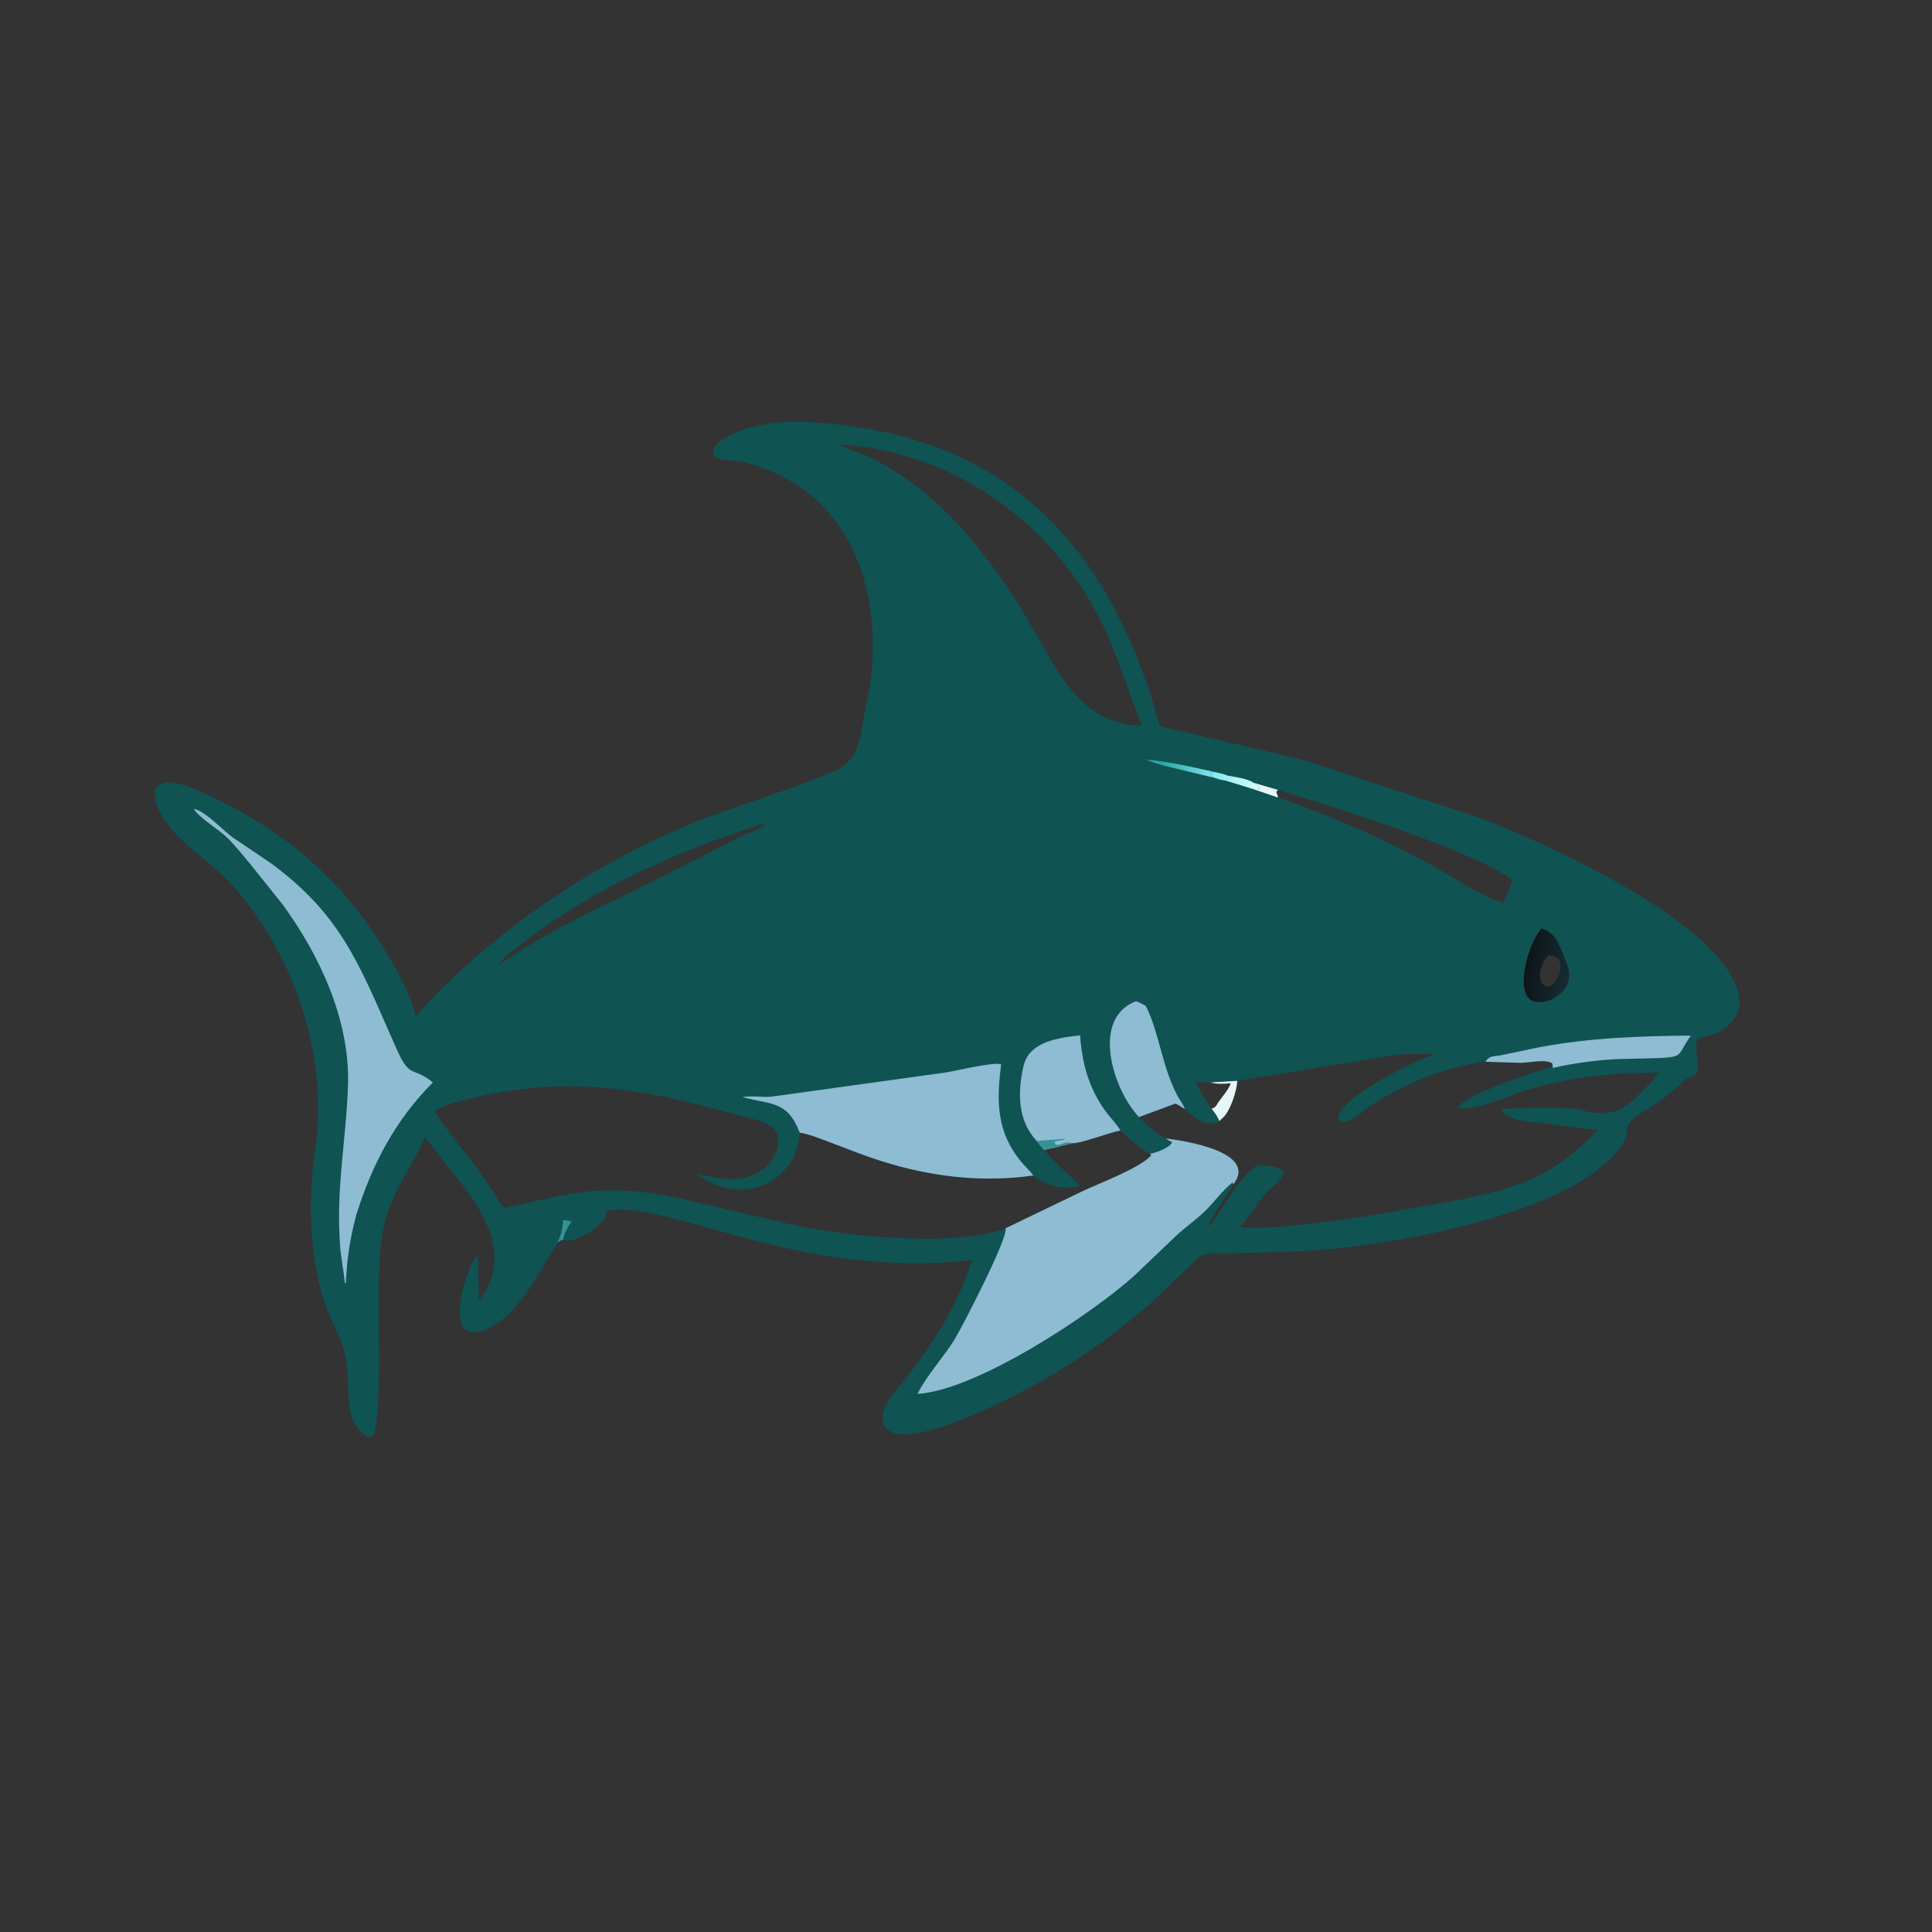 <svg version="1.1" xmlns="http://www.w3.org/2000/svg" style="display: block;" viewBox="0 0 2048 2048" width="640" height="640">
<rect x="0" y="0" width="2048" height="2048" fill="#333333" stroke="none"/>
<defs>
	<linearGradient id="Gradient1" gradientUnits="userSpaceOnUse" x1="1231.76" y1="810.411" x2="1281.21" y2="818.753">
		<stop class="stop0" offset="0" stop-opacity="1" stop-color="rgb(43,165,164)"/>
		<stop class="stop1" offset="1" stop-opacity="1" stop-color="rgb(122,222,234)"/>
	</linearGradient>
	<linearGradient id="Gradient2" gradientUnits="userSpaceOnUse" x1="1283.95" y1="831.8" x2="1332.65" y2="822.995">
		<stop class="stop0" offset="0" stop-opacity="1" stop-color="rgb(128,229,242)"/>
		<stop class="stop1" offset="1" stop-opacity="1" stop-color="rgb(220,255,255)"/>
	</linearGradient>
	<linearGradient id="Gradient3" gradientUnits="userSpaceOnUse" x1="1619.43" y1="1021.07" x2="1662.92" y2="1028.04">
		<stop class="stop0" offset="0" stop-opacity="1" stop-color="rgb(14,21,25)"/>
		<stop class="stop1" offset="1" stop-opacity="1" stop-color="rgb(22,44,50)"/>
	</linearGradient>
</defs>
<path transform="translate(0,0)" fill="rgb(15,83,83)" d="M 591.013 1317.28 L 591.03 1317.94 C 569.828 1349.22 550.191 1396.12 512.46 1410.19 C 470.103 1425.98 492.1 1351.37 502.158 1336.1 L 506.482 1329.37 L 507.581 1378.48 C 539.132 1339.98 520.59 1297.08 494.51 1261.67 L 450.663 1205.78 C 438.122 1233.32 420.051 1257.23 410.491 1286.4 C 392.832 1340.29 408.221 1447.49 398.004 1513.91 C 394.547 1536.39 375.697 1512.77 372.999 1502.65 L 372.635 1501.22 C 367.004 1480.05 370.544 1456.87 365.709 1435.5 C 361.796 1418.2 351.41 1401.49 345.435 1384.65 C 329.481 1339.68 327.084 1286.09 331.581 1238.5 C 332.951 1224 335.797 1209.3 336.651 1194.79 C 341.97 1104.37 308.797 1010.2 249.4 941.645 C 231.674 921.184 208.729 906.339 189.511 887.408 C 158.165 856.532 146.309 809.492 211.437 838.599 C 299.43 877.924 362.4 930.423 412.056 1014.06 C 423.893 1034 435.223 1054.47 440.726 1077.13 C 524.06 983.694 642.502 905.547 760.79 862.371 L 842 834.084 C 918.264 806.714 904.66 809.458 921.383 731.554 L 922.215 727.5 C 936.456 623.03 900.782 517.7 787.791 489.909 C 779.865 487.96 771.63 488.661 764 486.869 C 750.163 483.62 756.763 471.85 764.461 466.913 C 804.985 440.923 859.245 445.81 904.713 452.166 C 1077.83 476.369 1173.06 586.319 1222.57 745.663 L 1228.06 764.519 C 1229.16 768.441 1228.09 769.405 1232.12 770.414 L 1379 804.811 L 1568.53 866.883 C 1635.74 892.474 1835.16 980.838 1843.97 1059.39 C 1844.97 1076.7 1833.46 1089.44 1818.14 1095.78 C 1803.74 1100.76 1796.24 1096.63 1798.31 1113.35 L 1799.68 1129.01 C 1800.16 1135.36 1799.49 1138.3 1792.75 1141.61 L 1790.56 1142.42 C 1785.76 1144.13 1781.77 1148.73 1778.07 1152.11 L 1763.22 1164.57 C 1751.27 1173.68 1735.04 1180.25 1725.79 1192.27 L 1724.17 1201.93 C 1722.59 1215.69 1702.69 1232.9 1691.98 1241.19 C 1625.15 1292.95 1464.07 1323.02 1374 1326.53 L 1298.23 1328.92 C 1287.06 1329.3 1278.31 1325.98 1269.56 1333.82 L 1222.87 1378.59 C 1175.24 1420.69 1124.09 1455.38 1067.07 1483.48 C 1047.45 1493.16 956.436 1538.18 938.605 1513 C 926.898 1496.46 951.33 1472.64 960.153 1461.3 C 990.536 1422.24 1015.21 1383.4 1030.26 1335.79 C 947.487 1345.44 865.868 1333.21 785.778 1311.29 L 717.439 1292.45 C 693.404 1286.3 667.306 1279.69 642.421 1283.36 L 642.359 1283.73 C 647.281 1295.09 610.371 1318.85 597.864 1314.57 L 596.931 1314.07 C 594.425 1314.81 593.059 1315.74 591.013 1317.28 z M 1065.96 1302.28 C 1065.97 1301.69 1066.91 1301.56 1067.43 1301.28 L 1147.01 1262.95 C 1163.56 1254.94 1209.26 1238 1220.5 1224.52 L 1219.05 1222.99 C 1207.92 1217.55 1197.16 1206.58 1187.75 1198.43 C 1176.48 1200.15 1144.54 1212.78 1136.42 1211.82 L 1117.85 1216.55 C 1114.53 1217.34 1110.24 1217.76 1107.24 1219.24 C 1116.92 1232.13 1139.82 1250.31 1144.59 1257.54 C 1126.08 1260.9 1111.37 1258.35 1095.63 1246.32 L 1095.45 1246.32 C 1031.52 1254.98 970.514 1245.1 910.281 1222.48 L 873.899 1208.64 C 865.391 1205.46 856.81 1202.04 847.78 1200.73 C 844.795 1254.32 784.59 1280.59 738.157 1244.13 C 761.051 1249.24 785.524 1255.03 806.55 1241.09 C 817.767 1233.64 826.988 1218.68 824.396 1204.75 L 824.184 1203.48 C 821.863 1191.47 804.037 1187.98 794.339 1185.22 L 757.491 1175.31 C 663.047 1150.51 587.027 1140.99 488.92 1167.08 C 478.967 1169.72 469.547 1172.19 460.741 1177.8 C 475.415 1201.28 493.954 1222.19 510.116 1244.64 L 523.725 1264.72 C 527.115 1270.05 530.281 1275.97 534.812 1280.39 C 613.056 1263.68 638.432 1253.38 721.96 1270.6 L 839 1298 C 894.451 1310.51 1010.49 1322.37 1065.96 1302.28 z M 1311.56 1145.7 C 1311.17 1156.34 1304.15 1177.92 1296.17 1185 L 1292.41 1188.44 C 1280.32 1195.83 1264.12 1184.19 1255.91 1175.7 C 1252.68 1173.59 1249.54 1171.32 1245.95 1169.87 L 1207.34 1184.11 C 1216.36 1193.89 1224.05 1200.38 1235.7 1206.77 C 1254.08 1209.07 1333.55 1220.64 1307.72 1255.09 L 1307.6 1255.08 C 1300.75 1267.53 1283.32 1289.35 1280.9 1300.6 L 1281.8 1299.58 C 1297.26 1281.7 1314.27 1244.14 1334.52 1234.7 C 1380.69 1238.86 1354.31 1250.34 1339.53 1267.54 C 1330.63 1277.89 1323.78 1291.32 1314.07 1300.64 C 1344.73 1305.33 1428.45 1292.12 1462 1287.12 L 1551 1271.1 C 1616.45 1257.02 1646.95 1245.58 1693.6 1198 L 1615.94 1188.23 C 1607.52 1186.83 1596.28 1184.42 1591.1 1177.2 L 1591.42 1176.06 C 1606.01 1173.86 1662.88 1172.69 1677.75 1177.05 L 1678.95 1177.41 C 1713.26 1186.41 1725.78 1172.41 1749.03 1148.5 C 1752.65 1144.77 1754.19 1140.39 1758.94 1137.76 L 1759.75 1137.34 C 1707.94 1136.67 1664.64 1141.53 1615 1156.52 C 1602.71 1160.23 1556.74 1180.61 1545.39 1173.69 C 1555.02 1159.59 1626.3 1136.3 1646.12 1130.7 L 1645.49 1127.21 C 1638.26 1122.34 1620.96 1126.55 1612.38 1126.68 L 1574.61 1125.03 C 1532.36 1131.26 1489.45 1148.29 1453.71 1171.5 C 1446.03 1176.49 1430.65 1191.99 1421.5 1189.03 L 1418.27 1185.94 C 1418.73 1163.2 1501.75 1123.49 1521.29 1117.34 C 1507.9 1117.45 1494.02 1116.9 1480.69 1118.01 L 1311.56 1145.7 z M 889.348 471.5 L 890.513 472.092 C 899.977 476.786 910.762 479.204 920.454 483.911 C 993.99 519.624 1043.92 582.819 1085.93 650.853 L 1110.62 693.497 C 1132 732.536 1160.26 769.293 1210.65 769.117 C 1196.33 734.844 1186.23 698.778 1170.37 665.173 C 1121.62 561.859 1022.57 486.25 909 472.919 C 902.713 472.181 895.648 470.554 889.348 471.5 z M 1354.76 837.303 L 1352.88 839.5 C 1353.67 841.521 1354.38 843.383 1354.83 845.513 C 1408.11 863.206 1461.47 887.102 1511.01 913.452 C 1538.13 927.881 1564.17 946.732 1592.94 957.406 C 1597.66 949.752 1600.23 941.873 1603.03 933.381 C 1566.62 902.496 1401.78 851.77 1354.76 837.303 z M 808.276 873.5 C 719.474 901.743 628.886 941.259 555.254 999.002 C 547.398 1005.16 534.172 1013.34 529.328 1021.79 L 531.5 1020.9 C 579.791 987.718 633.482 963.056 686.013 937.426 L 788.696 885.195 C 790.004 884.588 817.832 874.177 808.276 873.5 z M 1634 984.215 C 1622.27 997.844 1610.94 1033.61 1616.86 1051.5 L 1617.19 1052.53 C 1621.4 1064.56 1633.79 1063.34 1643.66 1060.16 C 1660.73 1051.54 1667.89 1037.81 1660.21 1019.88 L 1659.71 1018.7 C 1654.53 1006.62 1650.59 990.557 1637.61 985.534 L 1634 984.215 z M 1283.41 1147.44 L 1267.72 1146.97 C 1272.08 1157.36 1277.69 1166.25 1284.3 1175.32 C 1287.6 1179.59 1290.74 1183.19 1292.41 1188.44 L 1296.17 1185 C 1304.15 1177.92 1311.17 1156.34 1311.56 1145.7 L 1283.41 1147.44 z"/>
<path transform="translate(0,0)" fill="rgb(54,146,150)" d="M 596.914 1293.24 L 605.864 1294.66 C 601.625 1301.14 598.476 1306.35 596.931 1314.07 C 594.425 1314.81 593.059 1315.74 591.013 1317.28 L 593.863 1310 C 596.103 1304.34 596.488 1299.25 596.914 1293.24 z"/>
<path transform="translate(0,0)" fill="rgb(229,245,248)" d="M 1328.57 829.684 L 1354.76 837.303 L 1352.88 839.5 C 1353.67 841.521 1354.38 843.383 1354.83 845.513 L 1328.24 836.404 L 1329.24 835.558 C 1331.14 835.495 1332.45 835.353 1334.12 836.393 L 1335 837 C 1335.77 832.028 1330.78 832.98 1328.57 829.684 z"/>
<path transform="translate(0,0)" fill="url(#Gradient1)" d="M 1286.35 824.283 L 1248 815.044 C 1236.75 812.298 1225.66 810.06 1215.07 805.208 C 1239.17 807.158 1263.23 812.998 1286.79 818.232 L 1283.28 821.414 C 1284.58 822.184 1285.37 823.165 1286.35 824.283 z"/>
<path transform="translate(0,0)" fill="url(#Gradient2)" d="M 1286.79 818.232 C 1291.52 819.393 1296.91 820.212 1301.36 822.204 C 1307.07 823.073 1324.02 825.747 1328.57 829.684 C 1330.78 832.98 1335.77 832.028 1335 837 L 1334.12 836.393 C 1332.45 835.353 1331.14 835.495 1329.24 835.558 L 1328.24 836.404 L 1299.27 827.504 C 1294.76 826.938 1290.67 825.633 1286.35 824.283 C 1285.37 823.165 1284.58 822.184 1283.28 821.414 L 1286.79 818.232 z"/>
<path transform="translate(0,0)" fill="rgb(229,245,248)" d="M 1283.41 1147.44 L 1311.56 1145.7 C 1311.17 1156.34 1304.15 1177.92 1296.17 1185 L 1292.41 1188.44 C 1290.74 1183.19 1287.6 1179.59 1284.3 1175.32 C 1286.64 1174.4 1288.1 1173.8 1289.53 1171.62 L 1290.51 1170 C 1294.02 1164.33 1303.52 1153.83 1304.51 1148.25 C 1298.85 1148.93 1290.82 1149.27 1285.3 1147.94 L 1283.41 1147.44 z"/>
<path transform="translate(0,0)" fill="url(#Gradient3)" d="M 1634 984.215 L 1637.61 985.534 C 1650.59 990.557 1654.53 1006.62 1659.71 1018.7 L 1660.21 1019.88 C 1667.89 1037.81 1660.73 1051.54 1643.66 1060.16 C 1633.79 1063.34 1621.4 1064.56 1617.19 1052.53 L 1616.86 1051.5 C 1610.94 1033.61 1622.27 997.844 1634 984.215 z M 1642.45 1012.5 C 1633.77 1017.58 1625.92 1043.39 1640.5 1045.85 L 1645.11 1044.54 C 1654.89 1036.55 1660.48 1013.54 1642.45 1012.5 z"/>
<path transform="translate(0,0)" fill="rgb(142,188,211)" d="M 1574.61 1125.5 C 1579.05 1118.53 1583.81 1120.07 1591.28 1118.61 L 1631.9 1110.07 C 1684.78 1100.17 1738.67 1098.14 1792.34 1097.79 L 1791.77 1098.6 C 1777.81 1118.72 1785.11 1120.24 1758.47 1121.62 L 1713.62 1122.71 C 1691.55 1123.93 1667.5 1127 1646.12 1132.08 L 1645.49 1127.21 C 1638.26 1122.34 1620.96 1126.55 1612.38 1126.68 L 1574.61 1125.5 z"/>
<path transform="translate(0,0)" fill="rgb(142,188,211)" d="M 1207.34 1184.11 C 1179.32 1154.51 1156.31 1079.31 1204.24 1061.36 C 1207.91 1062.64 1211.16 1064.45 1214.55 1066.31 C 1228.8 1093.85 1231.15 1128.9 1247.96 1161.22 C 1250.62 1166.32 1254.25 1170.04 1255.91 1175.7 C 1252.68 1173.59 1249.54 1171.32 1245.95 1169.87 L 1207.34 1184.11 z"/>
<path transform="translate(0,0)" fill="rgb(142,188,211)" d="M 1098.95 1209.44 C 1078.5 1187.88 1078.6 1157.33 1084.99 1129.98 C 1091.11 1103.83 1122.07 1100.15 1144.94 1097.48 C 1146.97 1126.35 1153.81 1152.23 1170.69 1176.24 C 1176.02 1183.81 1183.06 1190.49 1187.75 1198.43 C 1176.48 1200.15 1144.54 1212.78 1136.42 1211.82 L 1117.85 1216.55 C 1114.53 1217.34 1110.24 1217.76 1107.24 1219.24 C 1104.16 1216.36 1101.61 1212.72 1098.95 1209.44 z"/>
<path transform="translate(0,0)" fill="rgb(54,146,150)" d="M 1098.95 1209.44 L 1129.23 1207.09 C 1125.91 1209.56 1120.95 1208.28 1117.64 1210.69 L 1119.5 1213.51 C 1122 1213.5 1124.92 1213 1127.25 1212.01 L 1130.25 1211.01 C 1131.89 1210.67 1134.75 1211.48 1136.42 1211.82 L 1117.85 1216.55 C 1114.53 1217.34 1110.24 1217.76 1107.24 1219.24 C 1104.16 1216.36 1101.61 1212.72 1098.95 1209.44 z"/>
<path transform="translate(0,0)" fill="rgb(142,188,211)" d="M 205.51 857.5 C 217.245 859.286 236.991 880.949 247.112 887.96 L 288.444 915.918 C 351.697 963.292 374.07 1006.54 403.871 1074.41 L 421.174 1113.68 C 435.023 1144.17 437.884 1130.16 458.883 1147.45 C 419.26 1186.97 394.21 1234.54 377.639 1288.02 C 371.21 1311.99 367.613 1335.19 366.631 1359.98 L 365.569 1360.41 C 364.487 1347.45 361.59 1334.8 360.593 1321.83 C 355.802 1259.59 366.923 1210.09 368.876 1150.33 C 371.114 1081.84 339.183 1013.08 299.538 958.694 L 264.229 914.63 C 256.748 905.795 249.449 896.489 241.236 888.328 C 231.934 879.086 212.777 868.175 206.015 858.39 L 205.51 857.5 z"/>
<path transform="translate(0,0)" fill="rgb(142,188,211)" d="M 847.78 1200.73 C 834.672 1166.37 816.815 1171.12 789 1163.42 L 787.074 1162.99 C 796.313 1161.12 807.926 1163.45 817.617 1162.53 L 1003.97 1136.65 C 1013.54 1135.01 1054.65 1125.26 1061.28 1128.24 C 1056.26 1167.41 1056.15 1200 1082.96 1232.04 C 1086.95 1236.82 1091.77 1241.13 1095.45 1246.1 C 1031.52 1254.98 970.514 1245.1 910.281 1222.48 L 873.899 1208.64 C 865.391 1205.46 856.81 1202.04 847.78 1200.73 z"/>
<path transform="translate(0,0)" fill="rgb(142,188,211)" d="M 1235.7 1206.77 C 1254.08 1209.07 1333.55 1220.64 1307.72 1255.09 L 1307.6 1255.08 L 1306.47 1253.5 C 1295.71 1261.99 1287.53 1273.94 1277.7 1283.5 C 1268.22 1292.72 1257.19 1300.42 1247.4 1309.35 L 1201.88 1352.78 C 1157.05 1392.88 1036.76 1473.28 972.538 1477.65 C 982.919 1457.11 999.417 1439.81 1011.63 1420.28 C 1018.75 1408.89 1068.23 1313.68 1065.96 1302.28 C 1065.97 1301.69 1066.91 1301.56 1067.43 1301.28 L 1147.01 1262.95 C 1163.56 1254.94 1209.26 1238 1220.5 1224.52 L 1219.05 1222.99 C 1224.83 1222.32 1240.43 1216.48 1242.5 1210.9 C 1240.09 1209.73 1237.92 1208.25 1235.7 1206.77 z"/>
</svg>